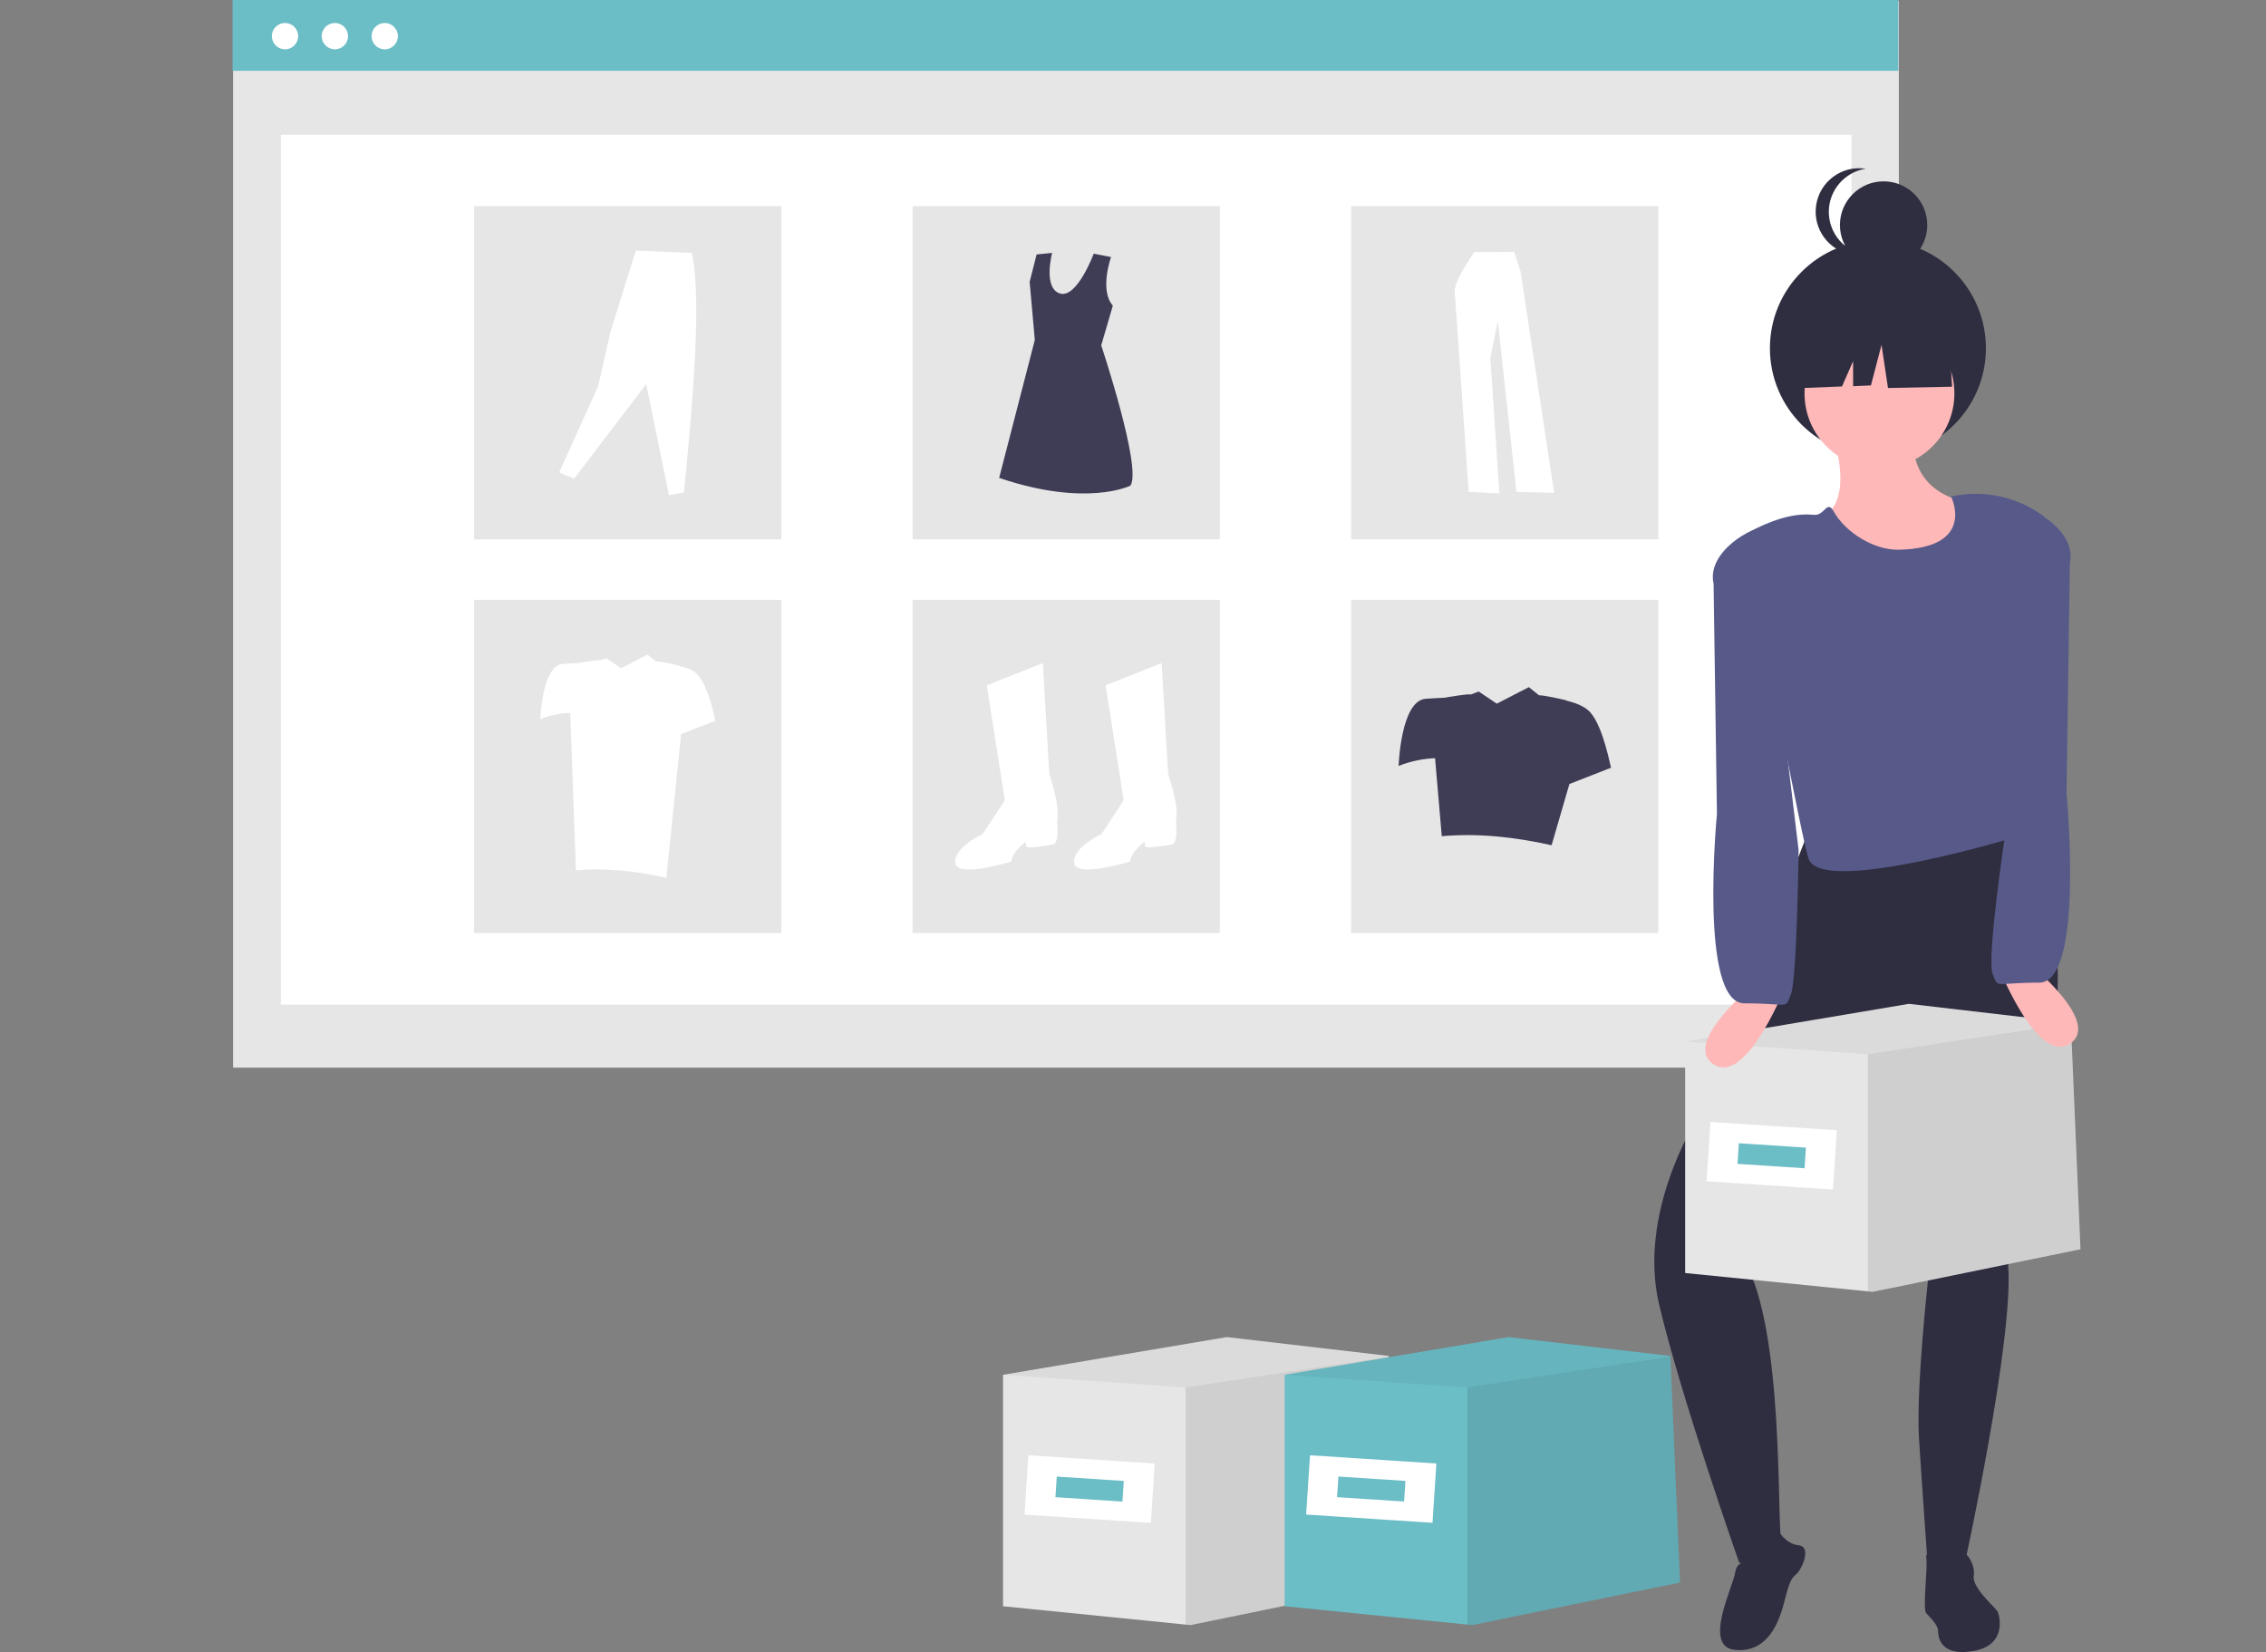 <?xml version="1.0" encoding="utf-8"?>
<!-- Generator: Adobe Illustrator 24.0.1, SVG Export Plug-In . SVG Version: 6.00 Build 0)  -->
<svg version="1.1" id="a80234ba-f3f6-42a2-9225-8d803f7486aa"
	 xmlns="http://www.w3.org/2000/svg" xmlns:xlink="http://www.w3.org/1999/xlink" x="0px" y="0px" viewBox="0 0 877 639.5"
	 style="enable-background:new 0 0 877 639.5;" xml:space="preserve">
<rect x="0" y="0" width="877" height="639.5" fill="#808080" stroke="none"/>
<style type="text/css">
	.st0{fill:#E6E6E6;}
	.st1{fill:#FFFFFF;}
	.st2{fill:#6BBDC6;}
	.st3{fill:#3F3D56;}
	.st4{opacity:0.1;enable-background:new    ;}
	.st5{opacity:5.000000e-02;enable-background:new    ;}
	.st6{fill:#FFB8B8;}
	.st7{fill:#2F2E41;}
	.st8{fill:#575A89;}
</style>
<rect x="90.2" y="0.4" class="st0" width="644.7" height="412.9"/>
<rect x="108.7" y="52.2" class="st1" width="607.9" height="336.7"/>
<rect x="90" y="0" class="st2" width="644.7" height="27.4"/>
<circle class="st1" cx="110.3" cy="14" r="5.1"/>
<circle class="st1" cx="129.6" cy="14" r="5.1"/>
<circle class="st1" cx="148.9" cy="14" r="5.1"/>
<rect x="183.5" y="79.8" class="st0" width="118.9" height="129"/>
<rect x="353.2" y="79.8" class="st0" width="118.9" height="129"/>
<rect x="522.9" y="79.8" class="st0" width="118.9" height="129"/>
<rect x="183.5" y="232.2" class="st0" width="118.9" height="129"/>
<rect x="353.2" y="232.2" class="st0" width="118.9" height="129"/>
<rect x="522.9" y="232.2" class="st0" width="118.9" height="129"/>
<path class="st1" d="M381.9,265.3l21.7-8.6l2.5,42.9c0,0,4.5,13.1,3,18.2c0,0,1,8.6-1.5,9.1s-9.6,1.5-10.1,1s-0.5-2-0.5-2
	s-5.1,3.5-5.6,7.6c0,0-21.2,6.6-21.7,0.5s10.6-11.1,10.6-11.1l8.6-13.1L381.9,265.3z"/>
<path class="st1" d="M427.9,265.3l21.7-8.6l2.5,42.9c0,0,4.5,13.1,3,18.2c0,0,1,8.6-1.5,9.1s-9.6,1.5-10.1,1s-0.5-2-0.5-2
	s-5.1,3.5-5.6,7.6c0,0-21.2,6.6-21.7,0.5s10.6-11.1,10.6-11.1l8.6-13.1L427.9,265.3z"/>
<path class="st3" d="M430,99.5c0,0-4.6,12.9,0.7,18.8l-4.5,15.4c0,0,15.9,47.6,11.3,54.3c0,0-16.9,8.5-50.8-3l13.8-53.4l-2-22.5
	l2.7-10.6l6-0.6c0,0-3.6,13.6,3,15.7s13.1-15.4,13.1-15.4L430,99.5z"/>
<path class="st1" d="M216.4,182.9l5.8,2.4l27.9-36.6l8.8,43l5.8-1.1c3.7-37.1,6.8-74.9,3.1-92.7L246.1,97l-9.8,31.3l-4.8,21.2
	L216.4,182.9z"/>
<path class="st1" d="M570.6,97.6c0,0-8,11.1-7.6,15.5s5.4,77.3,5.4,77.3l11.9,0.6l-3.5-52.5l2.9-14.2l7.2,66.1l14.6,0.4l-13-85.7
	l-2.5-7.6L570.6,97.6z"/>
<path class="st3" d="M615.7,276c-2.1-2.5-5.8-3.9-9.2-4.7c0.1-0.3-10.6-2.5-10.8-2.1l-4-3.2l-12.4,6.4l-7-4.7l-3.2,1.2
	c0.1-0.6-10.1,1.2-10.1,1.2c-1.9,0.1-4.4,0.2-7.2,0.4c-9.7,0.7-10.5,26-10.5,26c4.5-1.8,9.3-2.8,14.1-3l2.6,30.2
	c13.6-1.2,27.8,0.2,42.5,3.5l6.9-23.7l16.1-6.3C623.4,297.3,620.7,282,615.7,276z"/>
<path class="st1" d="M270.4,261.6c-1.7-2.1-4.7-3.2-7.6-3.8c0.1-0.3-8.7-2.1-8.9-1.7l-3.3-2.7l-10.2,5.3l-5.7-3.9l-2.7,0.9
	c0.1-0.5-8.3,1-8.3,1c-1.6,0.1-3.7,0.2-5.9,0.3c-8,0.6-8.7,21.4-8.7,21.4c3.7-1.5,7.6-2.3,11.6-2.4l2.2,60.9c11.2-1,22.9,0.2,35,2.9
	l5.7-55.6l13.3-5.2C276.8,279.1,274.5,266.6,270.4,261.6z"/>
<g>
	<polygon class="st0" points="541.2,612.6 460.7,629.1 458.9,628.9 388.2,621.8 388.2,532.2 474.8,517.6 537.5,524.9 537.5,525.3 
		537.5,525.5 	"/>
	<polygon class="st4" points="541.2,612.6 460.7,629.1 458.9,628.9 458.9,537.1 537.5,525.3 	"/>
	<polygon class="st5" points="537.5,525.5 537.5,525.5 458.9,537.1 388.2,532.2 474.8,517.6 537.5,524.9 537.5,525.3 	"/>
	
		<rect x="410.2" y="552" transform="matrix(6.512639e-02 -0.998 0.998 6.512639e-02 -181.097 959.748)" class="st1" width="23" height="49"/>
	
		<rect x="417.7" y="563.5" transform="matrix(6.512639e-02 -0.998 0.998 6.512639e-02 -181.097 959.748)" class="st2" width="8" height="26"/>
	<polygon class="st2" points="650.2,612.6 569.7,629.1 567.9,628.9 497.2,621.8 497.2,532.2 583.8,517.6 646.5,524.9 646.5,525.3 
		646.5,525.5 	"/>
	<polygon class="st4" points="650.2,612.6 569.7,629.1 567.9,628.9 567.9,537.1 646.5,525.3 	"/>
	<polygon class="st5" points="646.5,525.5 646.5,525.5 567.9,537.1 497.2,532.2 583.8,517.6 646.5,524.9 646.5,525.3 	"/>
	
		<rect x="519.2" y="552" transform="matrix(6.512639e-02 -0.998 0.998 6.512639e-02 -79.196 1068.516)" class="st1" width="23" height="49"/>
	
		<rect x="526.7" y="563.5" transform="matrix(6.512639e-02 -0.998 0.998 6.512639e-02 -79.196 1068.516)" class="st2" width="8" height="26"/>
	<path class="st6" d="M708.4,165.6c0,0,14.2,36.7-11.8,36.7s40.2,36.7,66.2,15.4s10.6-22.5,10.6-22.5s-34.3,3.5-33.1-27.2
		L708.4,165.6z"/>
	<circle class="st7" cx="726.8" cy="134.8" r="41.8"/>
	<path class="st7" d="M701.3,318.2L656.3,434c0,0-22.5,35.5-14.2,70.9s31,100,31,100s17.2,4.4,16-11s0.7-89.9-17-110l71.7-81.9
		l2.4,93.4c0,0-4.7,42.6-3.5,61.5s3.5,50.8,3.5,50.8l14.2-2.4c0,0,19.1-87.1,16.8-115.5c0,0,43.9-137.9-1-171L701.3,318.2z"/>
	<path class="st7" d="M678.1,604.8c0,0-5.8-1.5-6.5,3.8s-12.8,28.9-0.1,30.1s17.1-10.7,19.2-19.1s2.9-8.8,4.7-10.4s6-10.4,0.7-11
		s-8-5.9-8-5.9S686.5,607,678.1,604.8z"/>
	<path class="st7" d="M755.5,600.7c0,0-10.7-1.5-10,2.3s-1.5,19.9,0,21.5s4.6,4.6,4.6,6.9s0.8,10,13.8,7.7s10-13.8,9.2-15.3
		s-10-9.2-9.2-13.8S760.1,597.7,755.5,600.7z"/>
	<circle class="st6" cx="727.4" cy="152.3" r="29"/>
	<path class="st8" d="M755.1,192.2c0,0,10.1,20-20.3,20.6c-9.4,0.2-20.5-6.6-25.1-14.8c-2.7-4.8-3.4,1.8-7.8,1.3
		c-8.3-0.9-17.1,2.5-25.1,6.7c-2.1,1.1-3.1,3.6-2.4,5.9c6,19.9,23.2,115.9,25.8,121.1c6.8,13.3,80-9,80-9c1-36.3-12.2-87.1,11-124
		C780.9,192.3,767.7,189.4,755.1,192.2z"/>
	<polygon class="st7" points="754.4,130 733.2,118.9 703.9,123.4 697.9,150.2 712.9,149.6 717.2,139.8 717.2,149.5 724.1,149.2 
		728.2,133.5 730.7,150.2 755.5,149.7 	"/>
	<circle class="st7" cx="729" cy="87.1" r="16.9"/>
	<path class="st7" d="M707.8,82c0-8.3,6.1-15.4,14.3-16.7c-9.2-1.4-17.8,4.9-19.2,14.1c-1.4,9.2,4.9,17.8,14.1,19.2
		c1.7,0.3,3.4,0.3,5.1,0C713.8,97.4,707.8,90.3,707.8,82z"/>
	<polygon class="st0" points="805.2,483.6 724.7,500.1 722.9,499.9 652.2,492.8 652.2,403.2 738.8,388.6 801.5,395.9 801.5,396.3 
		801.5,396.5 	"/>
	<polygon class="st4" points="805.2,483.6 724.7,500.1 722.9,499.9 722.9,408.1 801.5,396.3 	"/>
	<polygon class="st5" points="801.5,396.5 801.5,396.5 722.9,408.1 652.2,403.2 738.8,388.6 801.5,395.9 801.5,396.3 	"/>
	
		<rect x="674.2" y="423" transform="matrix(6.512639e-02 -0.998 0.998 6.512639e-02 194.436 1102.588)" class="st1" width="23" height="49"/>
	
		<rect x="681.7" y="434.5" transform="matrix(6.512639e-02 -0.998 0.998 6.512639e-02 194.436 1102.588)" class="st2" width="8" height="26"/>
	<path class="st6" d="M679.9,380.2c0,0-29.6,23.6-16.6,31.9s28.4-31.9,28.4-31.9L679.9,380.2z"/>
	<path class="st8" d="M681.2,205c-1.5-1.7-20.9,8.1-18,21l1.3,89.1c0,0-7.1,73.3,10.6,73.3s15.6,2.5,18-3.4s3-56,3-56L681.2,205z"/>
	<path class="st6" d="M772.6,372.2c0,0,15.4,40.2,28.4,31.9s-16.6-31.9-16.6-31.9L772.6,372.2z"/>
	<path class="st8" d="M776.2,322c0,0-7.4,49.1-5,55s0.3,3.4,18,3.4s10.6-73.3,10.6-73.3l1.3-89.1c2.9-12.9-16.5-22.7-18-21l-17,58
		L776.2,322z"/>
</g>
</svg>
